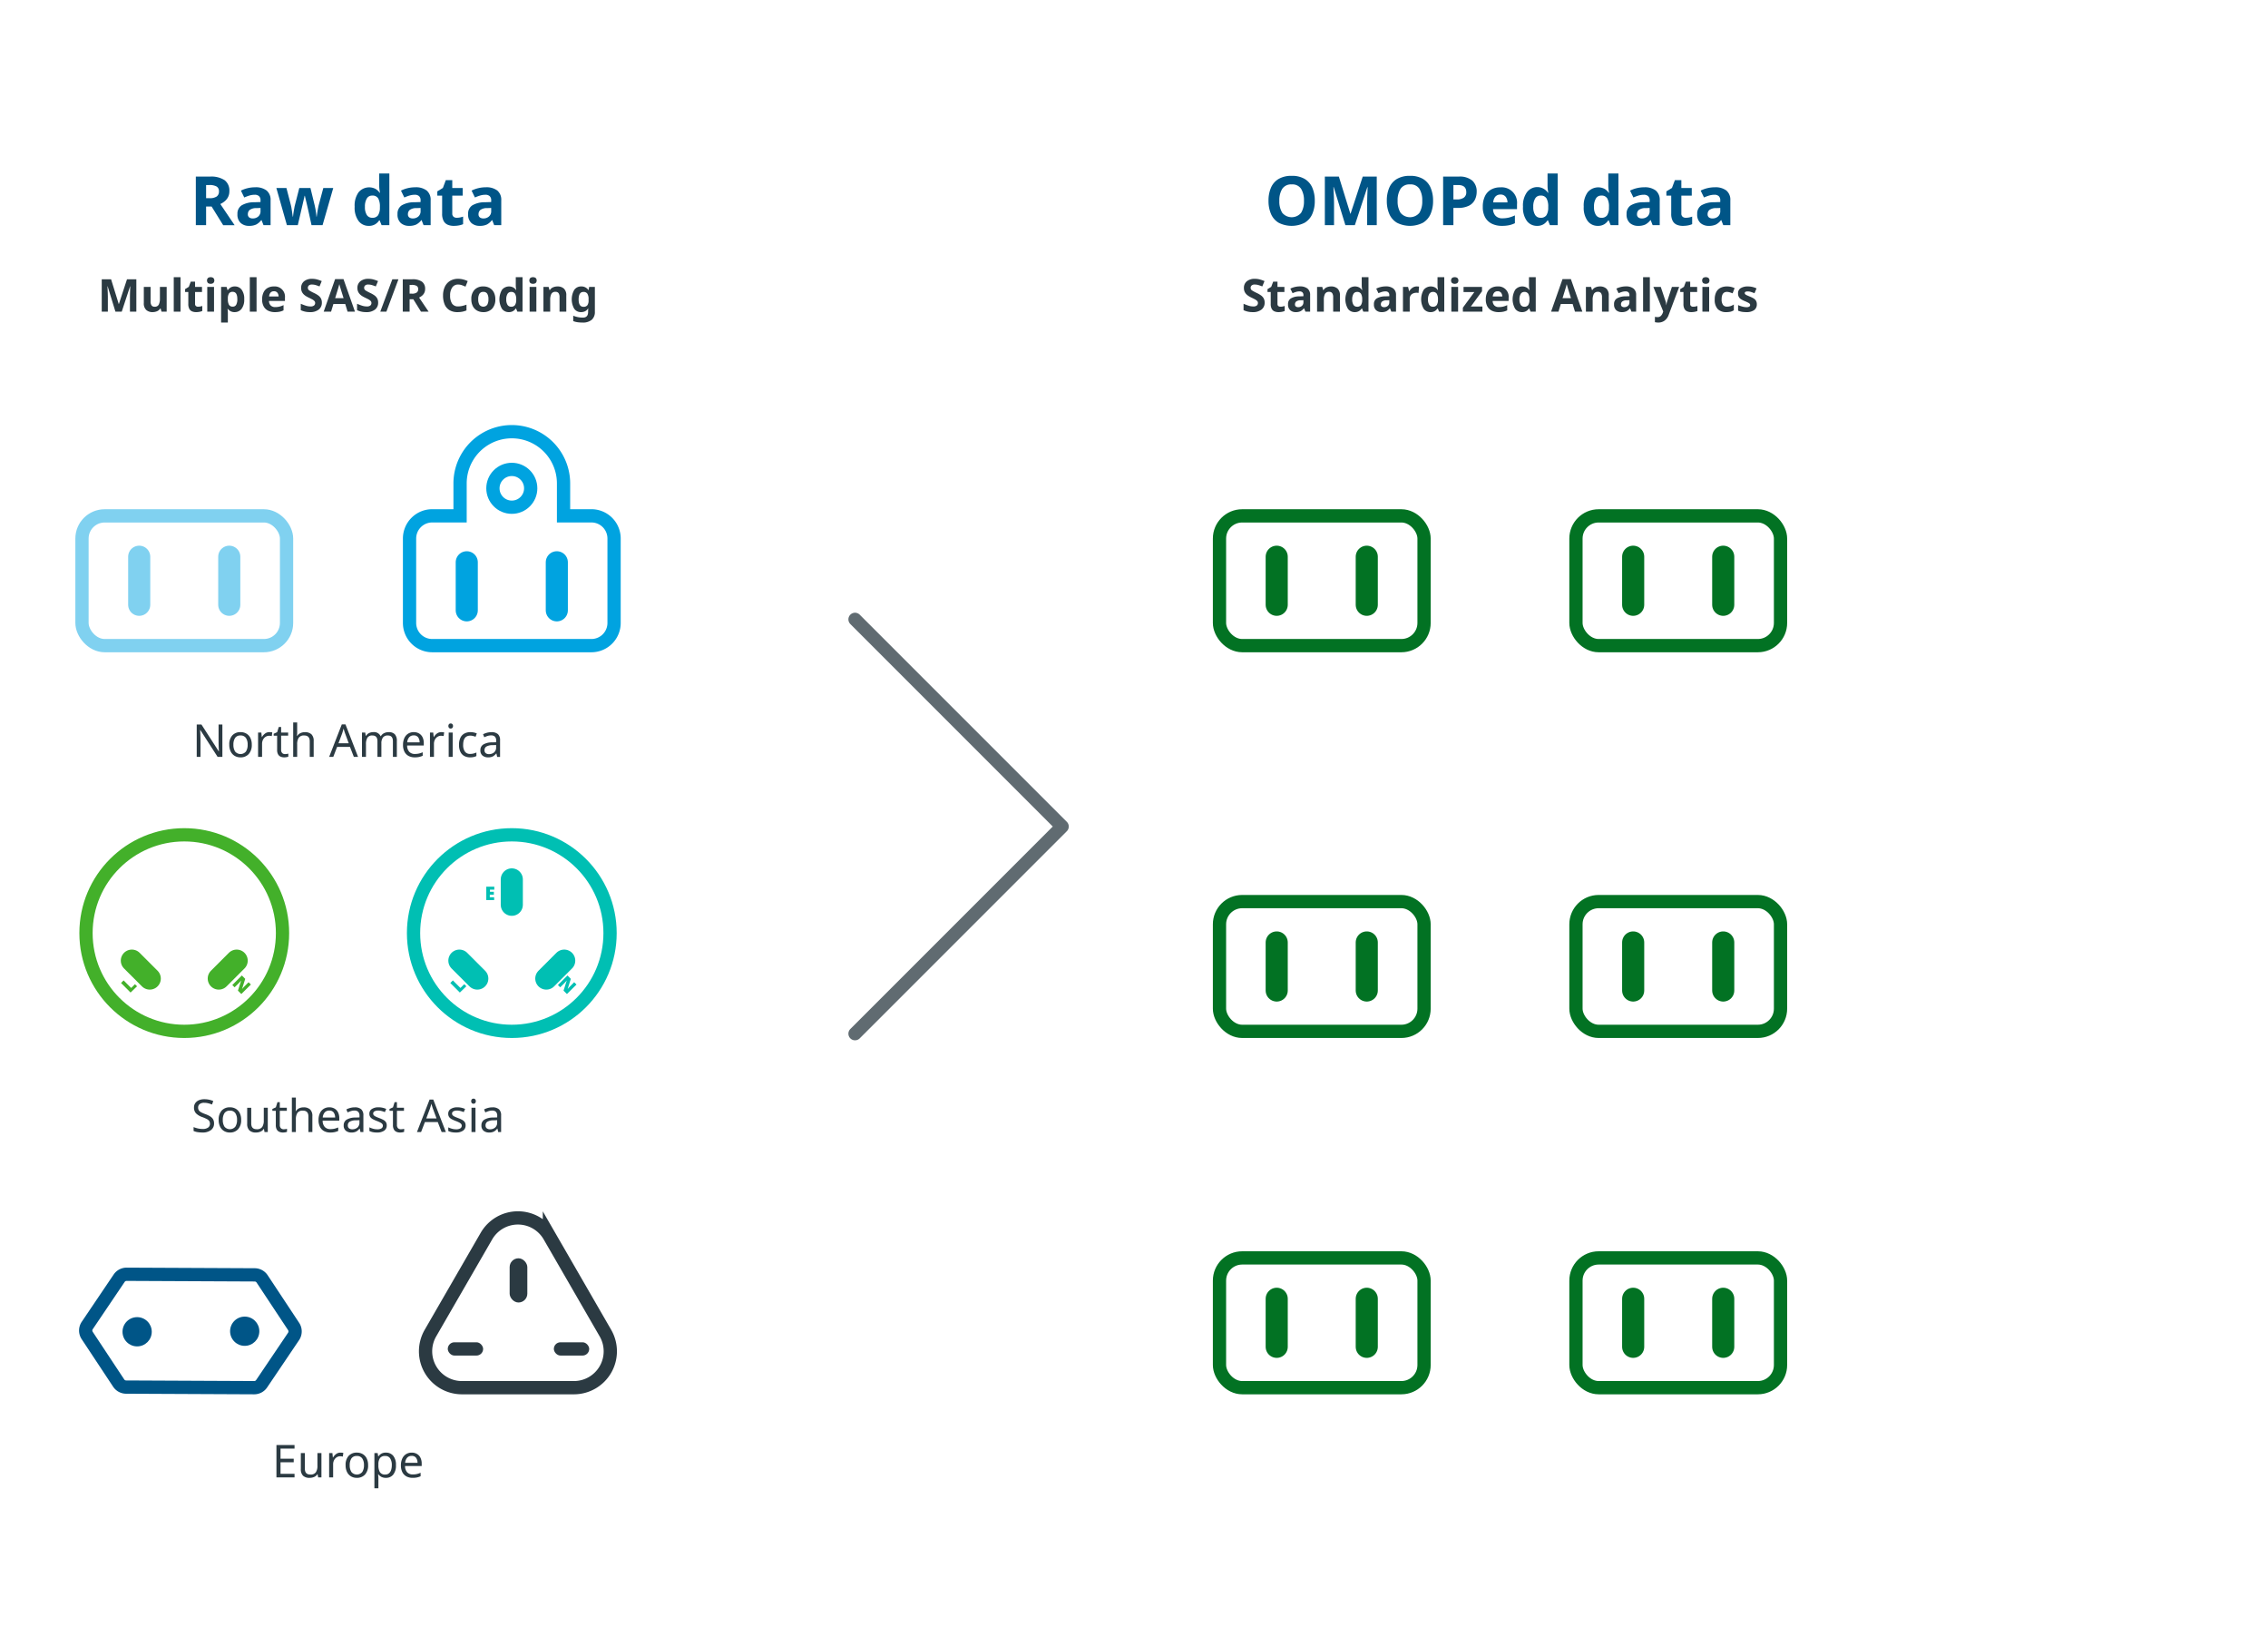 <svg id="Layer_1" data-name="Layer 1" xmlns="http://www.w3.org/2000/svg" viewBox="0 0 513 370"><defs><style>.cls-1,.cls-10,.cls-12,.cls-14,.cls-15,.cls-16,.cls-17,.cls-2,.cls-3,.cls-4,.cls-6,.cls-7,.cls-9{fill:none;}.cls-1,.cls-2{stroke:#80d1f0;}.cls-1,.cls-10,.cls-14,.cls-15,.cls-16,.cls-2,.cls-3,.cls-4,.cls-6,.cls-7,.cls-9{stroke-miterlimit:10;}.cls-1,.cls-12,.cls-14,.cls-15,.cls-17,.cls-3,.cls-6,.cls-9{stroke-width:3px;}.cls-10,.cls-16,.cls-17,.cls-2,.cls-3,.cls-4,.cls-6,.cls-7,.cls-9{stroke-linecap:round;}.cls-10,.cls-16,.cls-2,.cls-4,.cls-7{stroke-width:5px;}.cls-3,.cls-4{stroke:#00a3e0;}.cls-5{fill:#2b3a42;}.cls-6,.cls-7{stroke:#43b02a;}.cls-8{fill:#43b02a;}.cls-10,.cls-9{stroke:#00bfb3;}.cls-11{fill:#00bfb3;}.cls-12{stroke:#005587;stroke-miterlimit:8;}.cls-13{fill:#005587;}.cls-14{stroke:#2b3a42;}.cls-15,.cls-16{stroke:#027223;}.cls-17{stroke:#606b71;stroke-linejoin:round;}</style></defs><rect class="cls-1" x="18.545" y="116.662" width="46.271" height="29.345" rx="5.129"/><line class="cls-2" x1="31.487" y1="125.902" x2="31.487" y2="136.767"/><line class="cls-2" x1="51.857" y1="125.902" x2="51.857" y2="136.767"/><path class="cls-3" d="M133.768,116.653H127.468v-7.326a11.702,11.702,0,0,0-23.405,0v7.326H97.764a5.129,5.129,0,0,0-5.129,5.129v19.096a5.129,5.129,0,0,0,5.129,5.129h36.004a5.129,5.129,0,0,0,5.129-5.129V121.782A5.129,5.129,0,0,0,133.768,116.653Z"/><line class="cls-4" x1="105.576" y1="127.159" x2="105.576" y2="138.023"/><line class="cls-4" x1="125.946" y1="127.159" x2="125.946" y2="138.023"/><circle class="cls-3" cx="115.766" cy="110.43" r="4.274"/><path class="cls-5" d="M50.302,171.17H49.225L45.307,165.087h-.041c.013.24.031.537.051.892q.031.533.031,1.098V171.17h-.851v-7.324h1.067l3.908,6.062h.041q-.01-.164-.026-.492c-.01-.22-.02-.457-.031-.714-.01-.256-.015-.497-.015-.723v-4.134h.861Z"/><path class="cls-5" d="M56.95,168.41a2.998,2.998,0,0,1-.693,2.114,2.423,2.423,0,0,1-1.872.749,2.51,2.51,0,0,1-1.297-.334,2.319,2.319,0,0,1-.898-.974,3.38,3.38,0,0,1-.328-1.554,2.987,2.987,0,0,1,.682-2.103,2.422,2.422,0,0,1,1.872-.738,2.57,2.57,0,0,1,1.313.333,2.293,2.293,0,0,1,.897.964A3.358,3.358,0,0,1,56.95,168.41Zm-4.155,0a2.724,2.724,0,0,0,.385,1.544,1.599,1.599,0,0,0,2.447,0,2.697,2.697,0,0,0,.39-1.544,2.623,2.623,0,0,0-.39-1.528,1.402,1.402,0,0,0-1.231-.553,1.373,1.373,0,0,0-1.22.553A2.676,2.676,0,0,0,52.795,168.41Z"/><path class="cls-5" d="M60.94,165.57q.154,0,.328.015a2.693,2.693,0,0,1,.318.046l-.113.831c-.089-.021-.189-.038-.298-.052a2.474,2.474,0,0,0-.297-.02,1.466,1.466,0,0,0-.79.23,1.658,1.658,0,0,0-.59.646,2.04,2.04,0,0,0-.22.969V171.17h-.902v-5.499h.738l.103,1.006h.041a2.598,2.598,0,0,1,.683-.78A1.589,1.589,0,0,1,60.94,165.57Z"/><path class="cls-5" d="M64.447,170.534a2.922,2.922,0,0,0,.421-.031,1.673,1.673,0,0,0,.349-.082v.687a1.557,1.557,0,0,1-.411.118,2.993,2.993,0,0,1-.513.047,2.076,2.076,0,0,1-.795-.149,1.224,1.224,0,0,1-.59-.518,1.994,1.994,0,0,1-.225-1.036v-3.2H61.904v-.431l.79-.359.359-1.17H63.586v1.261H65.176v.698H63.586v3.18a1.01,1.01,0,0,0,.241.744A.837.837,0,0,0,64.447,170.534Z"/><path class="cls-5" d="M67.217,163.374v2.287a5.449,5.449,0,0,1-.051.77h.061a1.693,1.693,0,0,1,.724-.636,2.286,2.286,0,0,1,.989-.215,2.122,2.122,0,0,1,1.503.477,2.024,2.024,0,0,1,.508,1.533V171.17h-.892v-3.519q0-1.324-1.231-1.323a1.41,1.41,0,0,0-1.266.518,2.675,2.675,0,0,0-.344,1.483V171.17h-.902v-7.796Z"/><path class="cls-5" d="M80.039,171.17l-.882-2.267H76.254L75.382,171.17h-.933l2.862-7.355h.831L80.993,171.17Zm-1.159-3.088L78.06,165.867c-.021-.055-.055-.154-.103-.297q-.073-.217-.139-.447c-.045-.154-.081-.272-.108-.354-.055.212-.111.419-.169.62q-.088.303-.149.477l-.831,2.215Z"/><path class="cls-5" d="M87.907,165.57a1.846,1.846,0,0,1,1.395.482,2.167,2.167,0,0,1,.462,1.538V171.17h-.892v-3.539q0-1.302-1.118-1.302a1.332,1.332,0,0,0-1.144.462,2.222,2.222,0,0,0-.344,1.344V171.17h-.892v-3.539q0-1.302-1.129-1.302a1.243,1.243,0,0,0-1.149.513,2.824,2.824,0,0,0-.318,1.478V171.17h-.902v-5.499h.728l.134.749h.051a1.608,1.608,0,0,1,.693-.641,2.12,2.12,0,0,1,.928-.21,1.626,1.626,0,0,1,1.682.922h.052a1.712,1.712,0,0,1,.749-.697A2.322,2.322,0,0,1,87.907,165.57Z"/><path class="cls-5" d="M93.59,165.57a2.307,2.307,0,0,1,1.21.307,2.016,2.016,0,0,1,.785.866,2.962,2.962,0,0,1,.271,1.308v.543h-3.764a2.074,2.074,0,0,0,.477,1.421,1.663,1.663,0,0,0,1.277.488,3.981,3.981,0,0,0,.928-.098,5.117,5.117,0,0,0,.836-.282v.791a4.271,4.271,0,0,1-.831.271,4.718,4.718,0,0,1-.974.088,2.894,2.894,0,0,1-1.385-.318,2.227,2.227,0,0,1-.928-.944,3.264,3.264,0,0,1-.333-1.548,3.625,3.625,0,0,1,.302-1.549,2.306,2.306,0,0,1,.851-.995A2.332,2.332,0,0,1,93.59,165.57Zm-.01.738a1.304,1.304,0,0,0-1.021.416,1.961,1.961,0,0,0-.447,1.154h2.801a1.928,1.928,0,0,0-.328-1.134A1.161,1.161,0,0,0,93.58,166.307Z"/><path class="cls-5" d="M99.817,165.57q.154,0,.328.015a2.693,2.693,0,0,1,.318.046l-.113.831c-.089-.021-.189-.038-.298-.052a2.475,2.475,0,0,0-.297-.02,1.466,1.466,0,0,0-.79.23,1.658,1.658,0,0,0-.59.646,2.04,2.04,0,0,0-.22.969V171.17h-.902v-5.499h.738l.103,1.006h.041a2.598,2.598,0,0,1,.683-.78A1.589,1.589,0,0,1,99.817,165.57Z"/><path class="cls-5" d="M101.95,163.609a.542.542,0,0,1,.364.139.679.679,0,0,1,0,.872.542.542,0,0,1-.364.139.549.549,0,0,1-.38-.139.696.696,0,0,1,0-.872A.549.549,0,0,1,101.95,163.609Zm.441,2.062V171.17h-.902v-5.499Z"/><path class="cls-5" d="M106.34,171.273a2.744,2.744,0,0,1-1.302-.298,2.086,2.086,0,0,1-.887-.923,3.476,3.476,0,0,1-.323-1.6,3.555,3.555,0,0,1,.333-1.651,2.109,2.109,0,0,1,.918-.933,2.871,2.871,0,0,1,1.323-.297,3.702,3.702,0,0,1,.805.087,2.824,2.824,0,0,1,.641.21l-.276.749a5.402,5.402,0,0,0-.574-.174,2.572,2.572,0,0,0-.616-.082q-1.62,0-1.62,2.082a2.509,2.509,0,0,0,.395,1.523,1.373,1.373,0,0,0,1.175.528,3.084,3.084,0,0,0,.79-.093,3.939,3.939,0,0,0,.636-.225v.8a2.553,2.553,0,0,1-.61.22A3.607,3.607,0,0,1,106.34,171.273Z"/><path class="cls-5" d="M111.141,165.58a2.148,2.148,0,0,1,1.487.441,1.822,1.822,0,0,1,.482,1.406v3.744h-.656l-.174-.78h-.041a2.519,2.519,0,0,1-.76.667,2.306,2.306,0,0,1-1.087.215,1.923,1.923,0,0,1-1.241-.395,1.491,1.491,0,0,1-.493-1.236,1.451,1.451,0,0,1,.646-1.267,3.747,3.747,0,0,1,1.99-.487l.933-.031v-.328a1.246,1.246,0,0,0-.297-.954,1.219,1.219,0,0,0-.841-.267,2.618,2.618,0,0,0-.821.129,5.826,5.826,0,0,0-.728.292l-.277-.677a4.144,4.144,0,0,1,.851-.333A3.758,3.758,0,0,1,111.141,165.58Zm1.077,2.902-.811.031a2.74,2.74,0,0,0-1.421.328.945.945,0,0,0-.395.811.798.798,0,0,0,.282.677,1.157,1.157,0,0,0,.723.215,1.752,1.752,0,0,0,1.154-.385,1.445,1.445,0,0,0,.467-1.185Z"/><circle class="cls-6" cx="41.678" cy="211.014" r="22.225"/><line class="cls-7" x1="29.822" y1="217.245" x2="33.874" y2="221.297"/><line class="cls-7" x1="53.535" y1="217.245" x2="49.483" y2="221.297"/><path class="cls-8" d="M29.532,224.46,27.377,222.297l.581-.581,1.71,1.71.855-.855.479.47Z"/><path class="cls-8" d="M54.586,224.793l-.769-.761.735-2.308h0l-.171.205-.171.188-.171.188-.974.966-.521-.513,2.163-2.163.761.769-.718,2.282h0l.18-.197.162-.18.162-.171.974-.974.521.521Z"/><circle class="cls-9" cx="115.764" cy="211.014" r="22.225"/><line class="cls-10" x1="115.764" y1="198.875" x2="115.764" y2="204.611"/><line class="cls-10" x1="103.907" y1="217.245" x2="107.959" y2="221.297"/><line class="cls-10" x1="127.62" y1="217.245" x2="123.568" y2="221.297"/><path class="cls-11" d="M111.78,203.543h-1.787v-3.017h1.812v.667h-.983v.479h.88v.658h-.915v.581h.983Z"/><path class="cls-11" d="M128.235,224.793l-.769-.761.735-2.308h0l-.171.205-.171.188-.171.188-.974.966-.521-.513,2.163-2.163.761.769-.718,2.282h0l.179-.197.162-.18.162-.171.974-.974.521.521Z"/><path class="cls-11" d="M104.01,224.46l-2.154-2.163.581-.581,1.71,1.71.855-.855.479.47Z"/><path class="cls-5" d="M48.415,254.053a1.803,1.803,0,0,1-.708,1.518,3.056,3.056,0,0,1-1.908.543,6.63,6.63,0,0,1-1.139-.092,3.5,3.5,0,0,1-.872-.257v-.882a5.457,5.457,0,0,0,.918.297,4.805,4.805,0,0,0,1.134.134,2.017,2.017,0,0,0,1.23-.318,1.023,1.023,0,0,0,.421-.861,1.125,1.125,0,0,0-.154-.605,1.386,1.386,0,0,0-.533-.452,8.668,8.668,0,0,0-1.036-.452,3.629,3.629,0,0,1-1.416-.831,1.861,1.861,0,0,1-.472-1.344,1.681,1.681,0,0,1,.297-.995,1.893,1.893,0,0,1,.821-.646,3.067,3.067,0,0,1,1.22-.225,5.024,5.024,0,0,1,1.099.113,5.084,5.084,0,0,1,.922.297l-.287.79a5.381,5.381,0,0,0-.831-.276,3.805,3.805,0,0,0-.923-.114,1.576,1.576,0,0,0-1.036.293.958.958,0,0,0-.349.774,1.136,1.136,0,0,0,.154.616,1.377,1.377,0,0,0,.503.446,6.093,6.093,0,0,0,.943.416,6.16,6.16,0,0,1,1.092.508,1.964,1.964,0,0,1,.678.651A1.815,1.815,0,0,1,48.415,254.053Z"/><path class="cls-5" d="M54.549,253.254a2.994,2.994,0,0,1-.693,2.113,2.423,2.423,0,0,1-1.872.749,2.518,2.518,0,0,1-1.297-.333,2.321,2.321,0,0,1-.898-.975,3.375,3.375,0,0,1-.327-1.554,2.989,2.989,0,0,1,.681-2.103,2.422,2.422,0,0,1,1.872-.739,2.57,2.57,0,0,1,1.313.333,2.303,2.303,0,0,1,.897.964A3.361,3.361,0,0,1,54.549,253.254Zm-4.154,0a2.723,2.723,0,0,0,.384,1.543,1.599,1.599,0,0,0,2.447,0,2.696,2.696,0,0,0,.39-1.543,2.621,2.621,0,0,0-.39-1.528,1.4,1.4,0,0,0-1.231-.554,1.372,1.372,0,0,0-1.22.554A2.674,2.674,0,0,0,50.395,253.254Z"/><path class="cls-5" d="M60.57,250.515v5.498h-.739l-.134-.728h-.04a1.57,1.57,0,0,1-.74.631,2.556,2.556,0,0,1-1.005.2,2.102,2.102,0,0,1-1.498-.477,2.02,2.02,0,0,1-.503-1.523v-3.6H56.826v3.539q0,1.313,1.22,1.313a1.434,1.434,0,0,0,1.267-.513,2.596,2.596,0,0,0,.354-1.478v-2.862Z"/><path class="cls-5" d="M64.15,255.377a3.044,3.044,0,0,0,.421-.03,1.659,1.659,0,0,0,.348-.083v.688a1.56,1.56,0,0,1-.41.118,3.005,3.005,0,0,1-.513.046,2.078,2.078,0,0,1-.795-.149,1.23,1.23,0,0,1-.59-.518,1.992,1.992,0,0,1-.225-1.036V251.212h-.78v-.431l.79-.359.359-1.17h.534v1.262h1.589v.697h-1.589v3.18a1.016,1.016,0,0,0,.24.744A.84.84,0,0,0,64.15,255.377Z"/><path class="cls-5" d="M66.92,248.217v2.288a5.432,5.432,0,0,1-.052.769h.062a1.691,1.691,0,0,1,.723-.636,2.289,2.289,0,0,1,.99-.215,2.121,2.121,0,0,1,1.503.477,2.019,2.019,0,0,1,.508,1.533v3.579h-.892v-3.519q0-1.322-1.231-1.323a1.41,1.41,0,0,0-1.266.518,2.674,2.674,0,0,0-.343,1.482v2.842h-.903v-7.796Z"/><path class="cls-5" d="M74.48,250.412a2.309,2.309,0,0,1,1.21.308,2.017,2.017,0,0,1,.785.867,2.974,2.974,0,0,1,.271,1.308v.543h-3.764a2.072,2.072,0,0,0,.477,1.421,1.666,1.666,0,0,0,1.277.488,3.986,3.986,0,0,0,.928-.098,5.3,5.3,0,0,0,.836-.282v.79a4.286,4.286,0,0,1-.831.272,4.782,4.782,0,0,1-.974.087,2.891,2.891,0,0,1-1.385-.318,2.236,2.236,0,0,1-.929-.943,3.27,3.27,0,0,1-.332-1.549,3.621,3.621,0,0,1,.302-1.548,2.301,2.301,0,0,1,.851-.995A2.325,2.325,0,0,1,74.48,250.412Zm-.01.739a1.309,1.309,0,0,0-1.022.415,1.969,1.969,0,0,0-.446,1.154H75.802a1.926,1.926,0,0,0-.327-1.134A1.161,1.161,0,0,0,74.47,251.151Z"/><path class="cls-5" d="M80.224,250.422a2.145,2.145,0,0,1,1.487.442,1.817,1.817,0,0,1,.482,1.405v3.744h-.656l-.174-.78h-.041a2.508,2.508,0,0,1-.76.667,2.306,2.306,0,0,1-1.087.215,1.923,1.923,0,0,1-1.241-.395,1.49,1.49,0,0,1-.493-1.236,1.449,1.449,0,0,1,.647-1.266,3.744,3.744,0,0,1,1.99-.488l.933-.031v-.328a1.246,1.246,0,0,0-.298-.954,1.215,1.215,0,0,0-.841-.266,2.627,2.627,0,0,0-.821.128,5.959,5.959,0,0,0-.728.293l-.277-.677a4.144,4.144,0,0,1,.851-.334A3.795,3.795,0,0,1,80.224,250.422Zm1.077,2.903-.811.031a2.732,2.732,0,0,0-1.421.328.943.943,0,0,0-.394.811.796.796,0,0,0,.282.677,1.156,1.156,0,0,0,.723.215,1.756,1.756,0,0,0,1.154-.385,1.445,1.445,0,0,0,.467-1.185Z"/><path class="cls-5" d="M87.475,254.495a1.376,1.376,0,0,1-.594,1.21,2.78,2.78,0,0,1-1.6.41,4.663,4.663,0,0,1-.99-.092,3.053,3.053,0,0,1-.734-.257v-.821a4.957,4.957,0,0,0,.796.303,3.335,3.335,0,0,0,.949.139,1.737,1.737,0,0,0,.995-.221.69.69,0,0,0,.307-.589.636.636,0,0,0-.113-.369,1.207,1.207,0,0,0-.405-.329,6.495,6.495,0,0,0-.836-.369,7.972,7.972,0,0,1-.913-.411,1.681,1.681,0,0,1-.584-.492,1.243,1.243,0,0,1-.205-.739,1.221,1.221,0,0,1,.569-1.077,2.649,2.649,0,0,1,1.493-.38,4.081,4.081,0,0,1,.938.103,4.897,4.897,0,0,1,.816.266l-.309.719a6.009,6.009,0,0,0-.728-.246,2.97,2.97,0,0,0-.78-.103,1.637,1.637,0,0,0-.846.179.549.549,0,0,0-.292.487.574.574,0,0,0,.134.39,1.419,1.419,0,0,0,.446.308q.313.154.836.349a6.608,6.608,0,0,1,.892.4,1.585,1.585,0,0,1,.564.498A1.3,1.3,0,0,1,87.475,254.495Z"/><path class="cls-5" d="M90.646,255.377a3.044,3.044,0,0,0,.421-.03,1.659,1.659,0,0,0,.348-.083v.688a1.56,1.56,0,0,1-.41.118,3.005,3.005,0,0,1-.513.046,2.078,2.078,0,0,1-.795-.149,1.23,1.23,0,0,1-.59-.518,1.992,1.992,0,0,1-.225-1.036V251.212h-.78v-.431l.79-.359.359-1.17h.534v1.262h1.589v.697h-1.589v3.18a1.016,1.016,0,0,0,.24.744A.84.84,0,0,0,90.646,255.377Z"/><path class="cls-5" d="M99.898,256.013l-.883-2.266h-2.902l-.872,2.266h-.933l2.862-7.354h.831l2.852,7.354Zm-1.159-3.087-.821-2.216c-.02-.054-.055-.154-.103-.297s-.094-.292-.139-.447c-.044-.154-.081-.271-.108-.353-.055.212-.111.418-.169.62q-.088.303-.149.477l-.831,2.216Z"/><path class="cls-5" d="M105.314,254.495a1.376,1.376,0,0,1-.595,1.21,2.78,2.78,0,0,1-1.6.41,4.663,4.663,0,0,1-.99-.092,3.033,3.033,0,0,1-.733-.257v-.821a4.945,4.945,0,0,0,.795.303,3.334,3.334,0,0,0,.948.139,1.735,1.735,0,0,0,.995-.221.689.689,0,0,0,.308-.589.636.636,0,0,0-.113-.369,1.194,1.194,0,0,0-.406-.329,6.422,6.422,0,0,0-.836-.369,7.825,7.825,0,0,1-.912-.411,1.669,1.669,0,0,1-.585-.492,1.243,1.243,0,0,1-.205-.739,1.219,1.219,0,0,1,.569-1.077,2.649,2.649,0,0,1,1.493-.38,4.099,4.099,0,0,1,.939.103,4.852,4.852,0,0,1,.815.266l-.307.719a6.072,6.072,0,0,0-.729-.246,2.968,2.968,0,0,0-.779-.103,1.633,1.633,0,0,0-.846.179.547.547,0,0,0-.292.487.569.569,0,0,0,.133.39,1.434,1.434,0,0,0,.447.308q.313.154.836.349a6.56,6.56,0,0,1,.892.4,1.592,1.592,0,0,1,.564.498A1.293,1.293,0,0,1,105.314,254.495Z"/><path class="cls-5" d="M107.109,248.453a.536.536,0,0,1,.364.139.678.678,0,0,1,0,.872.536.536,0,0,1-.364.139.543.543,0,0,1-.379-.139.692.692,0,0,1,0-.872A.543.543,0,0,1,107.109,248.453Zm.441,2.062v5.498h-.902v-5.498Z"/><path class="cls-5" d="M111.377,250.422a2.148,2.148,0,0,1,1.487.442,1.82,1.82,0,0,1,.482,1.405v3.744h-.656l-.174-.78h-.042a2.505,2.505,0,0,1-.759.667,2.308,2.308,0,0,1-1.088.215,1.92,1.92,0,0,1-1.24-.395,1.488,1.488,0,0,1-.493-1.236,1.448,1.448,0,0,1,.646-1.266,3.744,3.744,0,0,1,1.99-.488l.933-.031v-.328a1.246,1.246,0,0,0-.297-.954,1.219,1.219,0,0,0-.841-.266,2.618,2.618,0,0,0-.821.128,6.027,6.027,0,0,0-.729.293l-.277-.677a4.182,4.182,0,0,1,.851-.334A3.801,3.801,0,0,1,111.377,250.422Zm1.077,2.903-.811.031a2.73,2.73,0,0,0-1.421.328.944.944,0,0,0-.395.811.796.796,0,0,0,.282.677,1.157,1.157,0,0,0,.723.215,1.753,1.753,0,0,0,1.154-.385,1.443,1.443,0,0,0,.467-1.185Z"/><path class="cls-12" d="M19.732,299.756l7.219-10.69a2.033,2.033,0,0,1,1.694-.895l28.962.135a2.033,2.033,0,0,1,1.686.911l7.119,10.757a2.033,2.033,0,0,1-.011,2.26l-7.219,10.69a2.033,2.033,0,0,1-1.694.895l-28.962-.135a2.033,2.033,0,0,1-1.686-.911l-7.119-10.757A2.033,2.033,0,0,1,19.732,299.756Z"/><circle class="cls-13" cx="31.018" cy="301.175" r="3.307"/><circle class="cls-13" cx="55.351" cy="301.052" r="3.307"/><rect class="cls-5" x="115.277" y="284.557" width="3.999" height="9.998" rx="2"/><rect class="cls-5" x="101.281" y="303.553" width="7.998" height="2.999" rx="1.5"/><rect class="cls-5" x="125.275" y="303.553" width="7.998" height="2.999" rx="1.5"/><path class="cls-14" d="M110.028,279.539,97.36,301.479a8.227,8.227,0,0,0,7.124,12.34h25.334a8.227,8.227,0,0,0,7.125-12.34l-12.667-21.94A8.227,8.227,0,0,0,110.028,279.539Z"/><path class="cls-5" d="M66.622,334.106H62.529v-7.323H66.622v.81H63.452v2.288h2.985v.8H63.452v2.615H66.622Z"/><path class="cls-5" d="M72.705,328.608v5.498h-.739l-.134-.728h-.041a1.568,1.568,0,0,1-.739.631,2.559,2.559,0,0,1-1.005.2,2.099,2.099,0,0,1-1.498-.477,2.02,2.02,0,0,1-.503-1.523v-3.6h.912V332.147q0,1.314,1.22,1.313a1.432,1.432,0,0,0,1.267-.513,2.59,2.59,0,0,0,.354-1.478v-2.862Z"/><path class="cls-5" d="M77.012,328.506c.104,0,.212.005.329.015a2.642,2.642,0,0,1,.317.047l-.112.831a2.823,2.823,0,0,0-.298-.051,2.326,2.326,0,0,0-.297-.021,1.464,1.464,0,0,0-.791.231,1.662,1.662,0,0,0-.589.646,2.037,2.037,0,0,0-.22.969v2.933H74.448v-5.498h.739l.103,1.005h.041a2.605,2.605,0,0,1,.682-.78A1.592,1.592,0,0,1,77.012,328.506Z"/><path class="cls-5" d="M83.26,331.347a2.994,2.994,0,0,1-.693,2.113,2.423,2.423,0,0,1-1.872.749,2.518,2.518,0,0,1-1.297-.333,2.321,2.321,0,0,1-.898-.975,3.375,3.375,0,0,1-.327-1.554,2.989,2.989,0,0,1,.681-2.103,2.422,2.422,0,0,1,1.872-.739,2.57,2.57,0,0,1,1.313.333,2.303,2.303,0,0,1,.897.964A3.361,3.361,0,0,1,83.26,331.347Zm-4.154,0a2.723,2.723,0,0,0,.384,1.543,1.599,1.599,0,0,0,2.447,0,2.696,2.696,0,0,0,.39-1.543,2.621,2.621,0,0,0-.39-1.528,1.4,1.4,0,0,0-1.231-.554,1.372,1.372,0,0,0-1.22.554A2.674,2.674,0,0,0,79.106,331.347Z"/><path class="cls-5" d="M87.302,328.506a2.073,2.073,0,0,1,1.636.708,3.162,3.162,0,0,1,.62,2.134,3.213,3.213,0,0,1-.62,2.134,2.059,2.059,0,0,1-1.647.728,2.11,2.11,0,0,1-1.051-.235,2.003,2.003,0,0,1-.651-.564h-.062q.01.174.035.441c.018.178.027.331.027.462V336.568H84.686v-7.96h.738l.124.749h.042a2.103,2.103,0,0,1,.646-.605A2.014,2.014,0,0,1,87.302,328.506Zm-.164.759a1.383,1.383,0,0,0-1.19.472,2.454,2.454,0,0,0-.359,1.436v.174a3.034,3.034,0,0,0,.332,1.564,1.329,1.329,0,0,0,1.237.548,1.239,1.239,0,0,0,.82-.272,1.597,1.597,0,0,0,.487-.754,3.497,3.497,0,0,0,.159-1.098,2.749,2.749,0,0,0-.364-1.508A1.243,1.243,0,0,0,87.137,329.265Z"/><path class="cls-5" d="M93.117,328.506a2.303,2.303,0,0,1,1.21.308,2.001,2.001,0,0,1,.785.866,2.951,2.951,0,0,1,.272,1.308v.543H91.619a2.08,2.08,0,0,0,.477,1.421,1.664,1.664,0,0,0,1.277.487,3.98,3.98,0,0,0,.928-.098,5.279,5.279,0,0,0,.836-.282V333.85a4.275,4.275,0,0,1-.831.272,4.79,4.79,0,0,1-.975.087,2.893,2.893,0,0,1-1.384-.318,2.225,2.225,0,0,1-.928-.943,3.269,3.269,0,0,1-.334-1.549,3.621,3.621,0,0,1,.303-1.548,2.294,2.294,0,0,1,.851-.995A2.329,2.329,0,0,1,93.117,328.506Zm-.01.739a1.304,1.304,0,0,0-1.02.415,1.953,1.953,0,0,0-.447,1.154h2.801a1.926,1.926,0,0,0-.329-1.134A1.16,1.16,0,0,0,93.107,329.245Z"/><rect class="cls-15" x="275.837" y="116.662" width="46.271" height="29.345" rx="5.129"/><line class="cls-16" x1="288.779" y1="125.902" x2="288.779" y2="136.767"/><line class="cls-16" x1="309.149" y1="125.902" x2="309.149" y2="136.767"/><rect class="cls-15" x="356.467" y="116.662" width="46.271" height="29.345" rx="5.129"/><line class="cls-16" x1="369.408" y1="125.902" x2="369.408" y2="136.767"/><line class="cls-16" x1="389.778" y1="125.902" x2="389.778" y2="136.767"/><rect class="cls-15" x="275.837" y="284.473" width="46.271" height="29.345" rx="5.129"/><line class="cls-16" x1="288.779" y1="293.714" x2="288.779" y2="304.578"/><line class="cls-16" x1="309.149" y1="293.714" x2="309.149" y2="304.578"/><rect class="cls-15" x="356.467" y="284.473" width="46.271" height="29.345" rx="5.129"/><line class="cls-16" x1="369.408" y1="293.714" x2="369.408" y2="304.578"/><line class="cls-16" x1="389.778" y1="293.714" x2="389.778" y2="304.578"/><rect class="cls-15" x="356.467" y="203.893" width="46.271" height="29.345" rx="5.129"/><line class="cls-16" x1="369.408" y1="213.134" x2="369.408" y2="223.998"/><line class="cls-16" x1="389.778" y1="213.134" x2="389.778" y2="223.998"/><rect class="cls-15" x="275.837" y="203.893" width="46.271" height="29.345" rx="5.129"/><line class="cls-16" x1="288.779" y1="213.134" x2="288.779" y2="223.998"/><line class="cls-16" x1="309.149" y1="213.134" x2="309.149" y2="223.998"/><path class="cls-13" d="M47.495,39.937a5.469,5.469,0,0,1,3.316.816A2.918,2.918,0,0,1,51.88,43.23a2.878,2.878,0,0,1-.285,1.316,2.982,2.982,0,0,1-.755.954,4.426,4.426,0,0,1-1.007.639l3.231,4.785H50.48L47.864,46.707H46.618v4.216H44.294v-10.986Zm-.169,1.908h-.708v2.97h.754a2.755,2.755,0,0,0,1.655-.385,1.348,1.348,0,0,0,.5-1.139,1.205,1.205,0,0,0-.538-1.115A3.259,3.259,0,0,0,47.325,41.845Z"/><path class="cls-13" d="M57.711,42.353a4.024,4.024,0,0,1,2.593.731,2.713,2.713,0,0,1,.9,2.239v5.6H59.604l-.447-1.139h-.061a3.583,3.583,0,0,1-1.139.985,3.653,3.653,0,0,1-1.647.308,2.721,2.721,0,0,1-1.862-.647,2.54,2.54,0,0,1-.739-2.016,2.206,2.206,0,0,1,.938-1.969,5.504,5.504,0,0,1,2.817-.708l1.461-.046v-.369a1.236,1.236,0,0,0-.346-.97,1.398,1.398,0,0,0-.962-.308,4.116,4.116,0,0,0-1.2.177A9.87,9.87,0,0,0,55.25,44.661l-.755-1.554a6.999,6.999,0,0,1,1.493-.546A7.098,7.098,0,0,1,57.711,42.353Zm1.215,4.677-.892.031a2.526,2.526,0,0,0-1.539.4,1.214,1.214,0,0,0-.431.969.859.859,0,0,0,.308.746,1.331,1.331,0,0,0,.801.223,1.839,1.839,0,0,0,1.245-.438,1.548,1.548,0,0,0,.508-1.239Z"/><path class="cls-13" d="M70.466,50.923,69.82,47.984q-.061-.262-.177-.777-.115-.515-.254-1.108-.138-.592-.262-1.092c-.082-.333-.139-.577-.169-.731h-.062q-.046.23-.162.731-.115.5-.254,1.092-.138.593-.261,1.116c-.083.349-.144.615-.184.8l-.677,2.908H64.897l-2.385-8.401h2.277l.969,3.723a9.313,9.313,0,0,1,.192.931q.085.53.154,1.031.07.5.116.792h.061q.016-.215.062-.577.048-.362.115-.746.07-.384.124-.692c.036-.205.063-.349.085-.431l1.03-4.032h2.524l.984,4.032q.046.215.139.692.091.477.154.969.061.493.078.785h.061c.021-.174.056-.428.108-.762q.078-.5.177-1.046c.067-.364.135-.679.208-.946l1-3.723h2.246l-2.416,8.401Z"/><path class="cls-13" d="M83.39,51.077a2.797,2.797,0,0,1-2.284-1.1,5.072,5.072,0,0,1-.885-3.239,5.113,5.113,0,0,1,.892-3.262,3.125,3.125,0,0,1,3.832-.754,2.812,2.812,0,0,1,.923.877h.077c-.03-.164-.067-.402-.108-.715a7.417,7.417,0,0,1-.061-.962v-2.693h2.292V50.923H86.313l-.446-1.092h-.092a2.949,2.949,0,0,1-.908.884A2.718,2.718,0,0,1,83.39,51.077Zm.801-1.831a1.487,1.487,0,0,0,1.323-.562,3.159,3.159,0,0,0,.416-1.685v-.246a3.789,3.789,0,0,0-.377-1.869,1.468,1.468,0,0,0-1.392-.654,1.347,1.347,0,0,0-1.185.654,3.422,3.422,0,0,0-.432,1.885,3.261,3.261,0,0,0,.432,1.854A1.391,1.391,0,0,0,84.191,49.246Z"/><path class="cls-13" d="M93.915,42.353a4.025,4.025,0,0,1,2.593.731,2.715,2.715,0,0,1,.9,2.239v5.6H95.807l-.447-1.139H95.3a3.574,3.574,0,0,1-1.139.985,3.648,3.648,0,0,1-1.647.308,2.724,2.724,0,0,1-1.862-.647A2.54,2.54,0,0,1,89.915,48.415a2.204,2.204,0,0,1,.938-1.969,5.503,5.503,0,0,1,2.816-.708l1.462-.046v-.369a1.236,1.236,0,0,0-.346-.97,1.401,1.401,0,0,0-.962-.308,4.111,4.111,0,0,0-1.2.177,9.881,9.881,0,0,0-1.17.438l-.754-1.554a6.999,6.999,0,0,1,1.493-.546A7.088,7.088,0,0,1,93.915,42.353Zm1.215,4.677-.892.031a2.523,2.523,0,0,0-1.538.4,1.214,1.214,0,0,0-.431.969.858.858,0,0,0,.307.746,1.334,1.334,0,0,0,.801.223,1.843,1.843,0,0,0,1.246-.438,1.548,1.548,0,0,0,.508-1.239Z"/><path class="cls-13" d="M103.3,49.246a3.832,3.832,0,0,0,.739-.069,5.217,5.217,0,0,0,.708-.192v1.708a4.132,4.132,0,0,1-.916.277,6.215,6.215,0,0,1-1.193.108,3.476,3.476,0,0,1-1.346-.246,1.913,1.913,0,0,1-.938-.846,3.408,3.408,0,0,1-.347-1.692V44.245H98.915v-.969l1.262-.77.661-1.769h1.462v1.785h2.354V44.245h-2.354v4.047a.893.893,0,0,0,.277.715A1.065,1.065,0,0,0,103.3,49.246Z"/><path class="cls-13" d="M109.886,42.353a4.025,4.025,0,0,1,2.593.731,2.715,2.715,0,0,1,.9,2.239v5.6h-1.6l-.447-1.139h-.061a3.574,3.574,0,0,1-1.139.985,3.648,3.648,0,0,1-1.647.308,2.724,2.724,0,0,1-1.862-.647,2.54,2.54,0,0,1-.738-2.016,2.204,2.204,0,0,1,.938-1.969,5.503,5.503,0,0,1,2.816-.708l1.462-.046v-.369a1.236,1.236,0,0,0-.346-.97,1.401,1.401,0,0,0-.962-.308,4.111,4.111,0,0,0-1.2.177,9.881,9.881,0,0,0-1.17.438l-.754-1.554a6.999,6.999,0,0,1,1.493-.546A7.088,7.088,0,0,1,109.886,42.353Zm1.215,4.677-.892.031a2.523,2.523,0,0,0-1.538.4,1.214,1.214,0,0,0-.431.969.858.858,0,0,0,.307.746,1.334,1.334,0,0,0,.801.223,1.843,1.843,0,0,0,1.246-.438,1.548,1.548,0,0,0,.508-1.239Z"/><path class="cls-5" d="M26.11,70.481,24.346,64.736H24.305l.03.616c.014.273.028.568.042.882q.02.471.02.841v3.405H23.013V63.157h2.112l1.735,5.6h.03L28.726,63.157h2.113v7.324H29.392V67.014q0-.348.016-.8.016-.451.031-.856.015-.405.025-.61h-.04l-1.888,5.734Z"/><path class="cls-5" d="M37.701,64.88v5.6H36.532l-.205-.718h-.082a1.54,1.54,0,0,1-.734.626,2.543,2.543,0,0,1-.99.195,2.084,2.084,0,0,1-1.446-.488,2.004,2.004,0,0,1-.544-1.564V64.88h1.529v3.272a1.567,1.567,0,0,0,.215.908.784.784,0,0,0,.687.303.985.985,0,0,0,.954-.477,2.954,2.954,0,0,0,.256-1.369V64.88Z"/><path class="cls-5" d="M40.83,70.481h-1.529V62.685h1.529Z"/><path class="cls-5" d="M44.789,69.363a2.576,2.576,0,0,0,.493-.046,3.425,3.425,0,0,0,.472-.129v1.139a2.746,2.746,0,0,1-.611.185,4.129,4.129,0,0,1-.795.072,2.329,2.329,0,0,1-.897-.164,1.279,1.279,0,0,1-.625-.564A2.27,2.27,0,0,1,42.594,68.727V66.029h-.729v-.646l.841-.513.441-1.18h.975v1.19h1.569V66.029H44.122v2.698a.596.596,0,0,0,.184.477A.712.712,0,0,0,44.789,69.363Z"/><path class="cls-5" d="M47.651,62.685a1.055,1.055,0,0,1,.585.159.825.825,0,0,1,0,1.175,1.135,1.135,0,0,1-1.175,0,.837.837,0,0,1,0-1.175A1.049,1.049,0,0,1,47.651,62.685Zm.759,2.195v5.6H46.882V64.88Z"/><path class="cls-5" d="M53.129,64.778a1.863,1.863,0,0,1,1.528.733,3.408,3.408,0,0,1,.584,2.159,3.371,3.371,0,0,1-.604,2.175,1.915,1.915,0,0,1-1.549.739,1.826,1.826,0,0,1-.964-.221,2.278,2.278,0,0,1-.585-.498h-.082a4.361,4.361,0,0,1,.082.821v2.256H50.011V64.88H51.251l.215.728h.072a2.056,2.056,0,0,1,.606-.584A1.775,1.775,0,0,1,53.129,64.778Zm-.493,1.22a.929.929,0,0,0-.841.374,2.117,2.117,0,0,0-.257,1.123v.164a2.612,2.612,0,0,0,.241,1.246.914.914,0,0,0,.877.436.835.835,0,0,0,.775-.436,2.56,2.56,0,0,0,.25-1.257Q53.682,65.998,52.636,65.998Z"/><path class="cls-5" d="M58.031,70.481H56.504V62.685H58.031Z"/><path class="cls-5" d="M61.94,64.778a2.32,2.32,0,0,1,2.514,2.544V68.06H60.843a1.454,1.454,0,0,0,.384,1.016,1.354,1.354,0,0,0,1.01.369,4.176,4.176,0,0,0,.98-.108,4.675,4.675,0,0,0,.918-.333v1.18a3.807,3.807,0,0,1-.872.303,5.29,5.29,0,0,1-1.099.098,3.371,3.371,0,0,1-1.487-.313,2.327,2.327,0,0,1-1.016-.944,3.149,3.149,0,0,1-.369-1.605,3.574,3.574,0,0,1,.334-1.631,2.252,2.252,0,0,1,.928-.985A2.818,2.818,0,0,1,61.94,64.778Zm.01,1.087a.998.998,0,0,0-.738.287,1.39,1.39,0,0,0-.339.892h2.144a1.38,1.38,0,0,0-.271-.841A.943.943,0,0,0,61.95,65.865Z"/><path class="cls-5" d="M72.803,68.45a1.912,1.912,0,0,1-.702,1.554,3.057,3.057,0,0,1-1.995.58,4.703,4.703,0,0,1-2.073-.441V68.696q.523.225,1.083.415a3.441,3.441,0,0,0,1.113.19,1.199,1.199,0,0,0,.816-.221.725.725,0,0,0,.24-.559.654.654,0,0,0-.189-.472,2.033,2.033,0,0,0-.508-.364q-.318-.169-.729-.364c-.17-.082-.356-.179-.553-.293a3.106,3.106,0,0,1-.569-.42,2.041,2.041,0,0,1-.447-.611,1.958,1.958,0,0,1-.174-.861,1.876,1.876,0,0,1,.666-1.533,2.774,2.774,0,0,1,1.816-.549,4.329,4.329,0,0,1,1.088.133,7.708,7.708,0,0,1,1.087.38l-.503,1.21a8.63,8.63,0,0,0-.902-.318,3.009,3.009,0,0,0-.821-.113,1.003,1.003,0,0,0-.677.205.673.673,0,0,0-.236.533.7.7,0,0,0,.349.616,9.726,9.726,0,0,0,1.036.554,5.979,5.979,0,0,1,.959.554,2.083,2.083,0,0,1,.61.677A1.972,1.972,0,0,1,72.803,68.45Z"/><path class="cls-5" d="M78.618,70.481,78.086,68.737H75.418l-.533,1.744H73.213l2.585-7.355h1.897l2.595,7.355Zm-.902-3.046-.533-1.703q-.051-.174-.134-.441-.083-.267-.164-.544-.083-.277-.134-.482-.051.205-.139.508-.088.303-.164.575c-.052.181-.092.309-.119.384l-.523,1.703Z"/><path class="cls-5" d="M85.532,68.45a1.908,1.908,0,0,1-.703,1.554,3.056,3.056,0,0,1-1.995.58,4.702,4.702,0,0,1-2.072-.441V68.696q.523.225,1.082.415a3.454,3.454,0,0,0,1.114.19,1.2,1.2,0,0,0,.816-.221.726.726,0,0,0,.241-.559.652.652,0,0,0-.19-.472,2.049,2.049,0,0,0-.508-.364q-.318-.169-.728-.364c-.172-.082-.356-.179-.554-.293a3.078,3.078,0,0,1-.569-.42,2.01,2.01,0,0,1-.446-.611,1.946,1.946,0,0,1-.175-.861,1.873,1.873,0,0,1,.668-1.533,2.77,2.77,0,0,1,1.815-.549,4.329,4.329,0,0,1,1.088.133,7.827,7.827,0,0,1,1.088.38l-.503,1.21a8.498,8.498,0,0,0-.902-.318,3.018,3.018,0,0,0-.821-.113,1.001,1.001,0,0,0-.677.205.675.675,0,0,0-.236.533.699.699,0,0,0,.349.616,9.811,9.811,0,0,0,1.036.554,5.979,5.979,0,0,1,.959.554,2.083,2.083,0,0,1,.61.677A1.972,1.972,0,0,1,85.532,68.45Z"/><path class="cls-5" d="M90.127,63.157l-2.729,7.324H86.015l2.728-7.324Z"/><path class="cls-5" d="M93.235,63.157a3.646,3.646,0,0,1,2.21.543,1.944,1.944,0,0,1,.713,1.652,1.921,1.921,0,0,1-.189.877,1.982,1.982,0,0,1-.503.636,2.962,2.962,0,0,1-.672.426l2.154,3.19h-1.723L93.482,67.67H92.651v2.811H91.102V63.157Zm-.113,1.272H92.651v1.98h.503a1.837,1.837,0,0,0,1.103-.256.899.899,0,0,0,.333-.759.802.802,0,0,0-.359-.743A2.165,2.165,0,0,0,93.123,64.429Z"/><path class="cls-5" d="M103.647,64.347a1.568,1.568,0,0,0-1.364.667,3.117,3.117,0,0,0-.472,1.826,3.192,3.192,0,0,0,.437,1.81,1.569,1.569,0,0,0,1.399.641,4.019,4.019,0,0,0,.893-.103,8.716,8.716,0,0,0,.974-.287v1.303a5.215,5.215,0,0,1-.954.288,5.532,5.532,0,0,1-1.057.092,3.408,3.408,0,0,1-1.867-.467,2.762,2.762,0,0,1-1.077-1.313,5.165,5.165,0,0,1-.349-1.975,4.551,4.551,0,0,1,.401-1.959,3.091,3.091,0,0,1,1.164-1.334,3.44,3.44,0,0,1,1.872-.482,4.463,4.463,0,0,1,1.094.139,5.8,5.8,0,0,1,1.051.374l-.503,1.262a8.064,8.064,0,0,0-.826-.339A2.484,2.484,0,0,0,103.647,64.347Z"/><path class="cls-5" d="M112.038,67.67a2.972,2.972,0,0,1-.733,2.154,2.644,2.644,0,0,1-1.995.759,2.824,2.824,0,0,1-1.391-.339,2.39,2.39,0,0,1-.958-.99,3.314,3.314,0,0,1-.349-1.585,2.948,2.948,0,0,1,.728-2.144,2.661,2.661,0,0,1,2-.749,2.81,2.81,0,0,1,1.396.339,2.405,2.405,0,0,1,.953.985A3.261,3.261,0,0,1,112.038,67.67Zm-3.867,0a2.35,2.35,0,0,0,.272,1.257,1.126,1.126,0,0,0,1.764,0,2.359,2.359,0,0,0,.271-1.257,2.302,2.302,0,0,0-.271-1.246.981.981,0,0,0-.887-.415.968.968,0,0,0-.877.415A2.294,2.294,0,0,0,108.171,67.67Z"/><path class="cls-5" d="M115.075,70.584a1.869,1.869,0,0,1-1.524-.733,4.263,4.263,0,0,1,.005-4.334,2.083,2.083,0,0,1,2.554-.503,1.868,1.868,0,0,1,.616.585h.051c-.021-.109-.044-.268-.072-.477a4.89,4.89,0,0,1-.041-.641V62.685h1.528v7.796h-1.17l-.297-.728H116.664a1.956,1.956,0,0,1-.605.59A1.811,1.811,0,0,1,115.075,70.584Zm.533-1.221a.992.992,0,0,0,.882-.374,2.107,2.107,0,0,0,.277-1.123v-.164a2.531,2.531,0,0,0-.251-1.246.979.979,0,0,0-.928-.436.898.898,0,0,0-.79.436,2.281,2.281,0,0,0-.287,1.256,2.176,2.176,0,0,0,.287,1.236A.927.927,0,0,0,115.607,69.363Z"/><path class="cls-5" d="M120.562,62.685a1.055,1.055,0,0,1,.585.159.825.825,0,0,1,0,1.175,1.135,1.135,0,0,1-1.175,0,.837.837,0,0,1,0-1.175A1.049,1.049,0,0,1,120.562,62.685Zm.759,2.195v5.6h-1.528V64.88Z"/><path class="cls-5" d="M126.1,64.778a2.089,2.089,0,0,1,1.447.487,2.005,2.005,0,0,1,.543,1.564v3.652h-1.528v-3.272a1.568,1.568,0,0,0-.215-.908.787.787,0,0,0-.688-.303.982.982,0,0,0-.953.477,2.934,2.934,0,0,0-.257,1.369v2.636h-1.528V64.88h1.169l.205.718h.082a1.544,1.544,0,0,1,.734-.626A2.545,2.545,0,0,1,126.1,64.778Z"/><path class="cls-5" d="M131.476,64.778a1.879,1.879,0,0,1,1.62.821h.041l.124-.718h1.292v5.611a2.308,2.308,0,0,1-.708,1.826,3.075,3.075,0,0,1-2.093.626,7.881,7.881,0,0,1-1.103-.072,4.559,4.559,0,0,1-.99-.256V71.394a5.59,5.59,0,0,0,2.185.431q1.18,0,1.18-1.272V70.44q0-.164.01-.354c.008-.126.018-.237.031-.333h-.041a1.731,1.731,0,0,1-.687.636,2.038,2.038,0,0,1-.903.195,1.818,1.818,0,0,1-1.554-.764,4.312,4.312,0,0,1,.016-4.272A1.863,1.863,0,0,1,131.476,64.778Zm.482,1.241q-1.077,0-1.078,1.692,0,1.672,1.099,1.672a1.074,1.074,0,0,0,.866-.333,1.833,1.833,0,0,0,.282-1.165v-.184a2.296,2.296,0,0,0-.277-1.293A1.02,1.02,0,0,0,131.958,66.019Z"/><path class="cls-13" d="M297.39,45.415a7.315,7.315,0,0,1-.561,2.977,4.292,4.292,0,0,1-1.724,1.977,6.485,6.485,0,0,1-5.893,0,4.277,4.277,0,0,1-1.723-1.985,7.339,7.339,0,0,1-.563-2.985,7.232,7.232,0,0,1,.563-2.97,4.25,4.25,0,0,1,1.723-1.962,5.665,5.665,0,0,1,2.962-.7,5.589,5.589,0,0,1,2.938.7,4.262,4.262,0,0,1,1.716,1.97A7.314,7.314,0,0,1,297.39,45.415Zm-8.016,0a4.848,4.848,0,0,0,.662,2.716,2.784,2.784,0,0,0,4.262,0,4.936,4.936,0,0,0,.646-2.716,4.938,4.938,0,0,0-.646-2.716,2.343,2.343,0,0,0-2.124-.993,2.381,2.381,0,0,0-2.139.993A4.849,4.849,0,0,0,289.374,45.415Z"/><path class="cls-13" d="M304.314,50.923l-2.646-8.617h-.062q.015.308.047.923.03.615.062,1.323.03.708.03,1.262v5.108h-2.077v-10.986h3.17l2.6,8.401h.046l2.754-8.401h3.17v10.986h-2.17V45.722q0-.523.023-1.2.023-.677.047-1.285.023-.607.038-.915h-.062l-2.832,8.601Z"/><path class="cls-13" d="M324.147,45.415a7.315,7.315,0,0,1-.562,2.977,4.286,4.286,0,0,1-1.723,1.977,6.487,6.487,0,0,1-5.893,0,4.277,4.277,0,0,1-1.723-1.985,7.353,7.353,0,0,1-.562-2.985,7.246,7.246,0,0,1,.562-2.97,4.25,4.25,0,0,1,1.723-1.962,5.665,5.665,0,0,1,2.962-.7,5.59,5.59,0,0,1,2.939.7,4.26,4.26,0,0,1,1.715,1.97A7.313,7.313,0,0,1,324.147,45.415Zm-8.016,0a4.848,4.848,0,0,0,.661,2.716,2.784,2.784,0,0,0,4.262,0,4.936,4.936,0,0,0,.646-2.716,4.938,4.938,0,0,0-.646-2.716,2.343,2.343,0,0,0-2.124-.993,2.381,2.381,0,0,0-2.139.993A4.849,4.849,0,0,0,316.131,45.415Z"/><path class="cls-13" d="M329.932,39.937a4.429,4.429,0,0,1,3.1.916,3.281,3.281,0,0,1,.978,2.516,4.09,4.09,0,0,1-.401,1.8,3.023,3.023,0,0,1-1.331,1.339,5.313,5.313,0,0,1-2.531.508h-1v3.908h-2.324v-10.986Zm-.123,1.908h-1.062v3.262h.769a2.736,2.736,0,0,0,1.562-.392,1.423,1.423,0,0,0,.578-1.269Q331.656,41.845,329.809,41.845Z"/><path class="cls-13" d="M339.364,42.368a3.481,3.481,0,0,1,3.769,3.816V47.292h-5.416a2.182,2.182,0,0,0,.577,1.523,2.034,2.034,0,0,0,1.516.554,6.262,6.262,0,0,0,1.469-.162,7.061,7.061,0,0,0,1.377-.5v1.769a5.713,5.713,0,0,1-1.308.454,7.915,7.915,0,0,1-1.646.146,5.057,5.057,0,0,1-2.231-.47,3.495,3.495,0,0,1-1.523-1.415,4.708,4.708,0,0,1-.554-2.408,5.375,5.375,0,0,1,.5-2.447,3.382,3.382,0,0,1,1.392-1.477A4.234,4.234,0,0,1,339.364,42.368Zm.015,1.631a1.503,1.503,0,0,0-1.109.431,2.092,2.092,0,0,0-.508,1.339h3.216A2.075,2.075,0,0,0,340.571,44.507,1.413,1.413,0,0,0,339.379,43.999Z"/><path class="cls-13" d="M347.656,51.077a2.798,2.798,0,0,1-2.285-1.1,5.077,5.077,0,0,1-.885-3.239,5.108,5.108,0,0,1,.892-3.262,2.915,2.915,0,0,1,4.755.123h.077q-.046-.246-.109-.715a7.567,7.567,0,0,1-.061-.962v-2.693h2.293V50.923h-1.755l-.446-1.092h-.093a2.946,2.946,0,0,1-.907.884A2.722,2.722,0,0,1,347.656,51.077Zm.8-1.831a1.489,1.489,0,0,0,1.324-.562,3.168,3.168,0,0,0,.415-1.685v-.246a3.799,3.799,0,0,0-.376-1.869,1.469,1.469,0,0,0-1.392-.654,1.349,1.349,0,0,0-1.185.654,3.43,3.43,0,0,0-.431,1.885,3.268,3.268,0,0,0,.431,1.854A1.393,1.393,0,0,0,348.456,49.246Z"/><path class="cls-13" d="M361.397,51.077a2.799,2.799,0,0,1-2.286-1.1,5.083,5.083,0,0,1-.885-3.239,5.103,5.103,0,0,1,.893-3.262,3.124,3.124,0,0,1,3.831-.754,2.821,2.821,0,0,1,.923.877h.077q-.046-.246-.108-.715a7.416,7.416,0,0,1-.062-.962v-2.693H366.074V50.923h-1.754l-.447-1.092h-.093a2.928,2.928,0,0,1-.907.884A2.719,2.719,0,0,1,361.397,51.077Zm.8-1.831a1.486,1.486,0,0,0,1.323-.562,3.152,3.152,0,0,0,.415-1.685v-.246a3.789,3.789,0,0,0-.376-1.869,1.468,1.468,0,0,0-1.392-.654,1.348,1.348,0,0,0-1.185.654,3.43,3.43,0,0,0-.431,1.885,3.268,3.268,0,0,0,.431,1.854A1.392,1.392,0,0,0,362.197,49.246Z"/><path class="cls-13" d="M371.921,42.353a4.027,4.027,0,0,1,2.593.731,2.713,2.713,0,0,1,.9,2.239v5.6h-1.6l-.446-1.139h-.062a3.566,3.566,0,0,1-1.139.985,3.649,3.649,0,0,1-1.646.308,2.72,2.72,0,0,1-1.862-.647,2.541,2.541,0,0,1-.74-2.016,2.206,2.206,0,0,1,.939-1.969,5.498,5.498,0,0,1,2.816-.708l1.462-.046v-.369a1.233,1.233,0,0,0-.346-.97,1.397,1.397,0,0,0-.962-.308,4.124,4.124,0,0,0-1.2.177,9.925,9.925,0,0,0-1.169.438l-.755-1.554a7.21,7.21,0,0,1,3.216-.754Zm1.215,4.677-.892.031a2.523,2.523,0,0,0-1.538.4,1.213,1.213,0,0,0-.432.969.859.859,0,0,0,.309.746,1.328,1.328,0,0,0,.8.223,1.84,1.84,0,0,0,1.246-.438,1.55,1.55,0,0,0,.508-1.239Z"/><path class="cls-13" d="M381.306,49.246a3.832,3.832,0,0,0,.739-.069,5.141,5.141,0,0,0,.707-.192v1.708a4.109,4.109,0,0,1-.915.277,6.2,6.2,0,0,1-1.192.108,3.491,3.491,0,0,1-1.347-.246,1.924,1.924,0,0,1-.938-.846,3.419,3.419,0,0,1-.346-1.692V44.245H376.921v-.969l1.261-.77.662-1.769H380.306v1.785h2.354V44.245H380.306v4.047a.89.89,0,0,0,.277.715A1.067,1.067,0,0,0,381.306,49.246Z"/><path class="cls-13" d="M387.892,42.353a4.027,4.027,0,0,1,2.593.731,2.713,2.713,0,0,1,.9,2.239v5.6H389.784l-.446-1.139h-.062a3.566,3.566,0,0,1-1.139.985,3.649,3.649,0,0,1-1.646.308,2.72,2.72,0,0,1-1.862-.647,2.541,2.541,0,0,1-.74-2.016,2.206,2.206,0,0,1,.939-1.969,5.498,5.498,0,0,1,2.816-.708l1.462-.046v-.369a1.233,1.233,0,0,0-.346-.97,1.397,1.397,0,0,0-.962-.308,4.124,4.124,0,0,0-1.2.177,9.924,9.924,0,0,0-1.169.438l-.755-1.554a7.21,7.21,0,0,1,3.216-.754ZM389.107,47.03l-.892.031a2.523,2.523,0,0,0-1.538.4,1.213,1.213,0,0,0-.432.969.859.859,0,0,0,.309.746,1.328,1.328,0,0,0,.8.223,1.84,1.84,0,0,0,1.246-.438,1.55,1.55,0,0,0,.508-1.239Z"/><path class="cls-5" d="M286.05,68.45a1.911,1.911,0,0,1-.703,1.554,3.056,3.056,0,0,1-1.995.58,4.699,4.699,0,0,1-2.072-.441V68.696q.523.225,1.082.415a3.45,3.45,0,0,0,1.114.19,1.2,1.2,0,0,0,.816-.221.725.725,0,0,0,.24-.559.654.654,0,0,0-.189-.472,2.049,2.049,0,0,0-.508-.364q-.318-.169-.729-.364-.257-.123-.553-.293a3.078,3.078,0,0,1-.569-.42,2.027,2.027,0,0,1-.447-.611,1.958,1.958,0,0,1-.174-.861,1.874,1.874,0,0,1,.667-1.533,2.773,2.773,0,0,1,1.816-.549,4.329,4.329,0,0,1,1.088.133,7.782,7.782,0,0,1,1.087.38l-.503,1.21a8.63,8.63,0,0,0-.902-.318,3.018,3.018,0,0,0-.821-.113,1.001,1.001,0,0,0-.677.205.673.673,0,0,0-.236.533.699.699,0,0,0,.349.616,9.727,9.727,0,0,0,1.036.554,6.016,6.016,0,0,1,.959.554,2.083,2.083,0,0,1,.61.677A1.972,1.972,0,0,1,286.05,68.45Z"/><path class="cls-5" d="M289.62,69.363a2.589,2.589,0,0,0,.493-.046,3.446,3.446,0,0,0,.472-.129v1.139a2.751,2.751,0,0,1-.61.185,4.136,4.136,0,0,1-.795.072,2.333,2.333,0,0,1-.898-.164,1.279,1.279,0,0,1-.625-.564,2.27,2.27,0,0,1-.231-1.128V66.029h-.728v-.646l.841-.513.442-1.18h.974v1.19h1.569V66.029H288.953v2.698a.596.596,0,0,0,.184.477A.714.714,0,0,0,289.62,69.363Z"/><path class="cls-5" d="M294.01,64.767a2.684,2.684,0,0,1,1.729.487,1.809,1.809,0,0,1,.6,1.492v3.734h-1.067l-.298-.759h-.041a2.378,2.378,0,0,1-.759.657,2.433,2.433,0,0,1-1.098.205,1.817,1.817,0,0,1-1.241-.431,1.695,1.695,0,0,1-.493-1.344,1.47,1.47,0,0,1,.626-1.313,3.67,3.67,0,0,1,1.877-.472l.974-.031V66.747a.821.821,0,0,0-.231-.646.93.93,0,0,0-.641-.205,2.752,2.752,0,0,0-.8.118,6.579,6.579,0,0,0-.78.293l-.503-1.036a4.669,4.669,0,0,1,.995-.364A4.72,4.72,0,0,1,294.01,64.767Zm.811,3.118-.595.02a1.684,1.684,0,0,0-1.026.267.812.812,0,0,0-.287.647.573.573,0,0,0,.205.498.89.89,0,0,0,.533.149,1.226,1.226,0,0,0,.831-.292,1.031,1.031,0,0,0,.339-.826Z"/><path class="cls-5" d="M301.088,64.778a2.088,2.088,0,0,1,1.447.487,2.005,2.005,0,0,1,.543,1.564v3.652h-1.528v-3.272a1.568,1.568,0,0,0-.215-.908.786.786,0,0,0-.687-.303.983.983,0,0,0-.954.477,2.946,2.946,0,0,0-.256,1.369v2.636h-1.528V64.88h1.17l.205.718h.083a1.538,1.538,0,0,1,.733-.626A2.546,2.546,0,0,1,301.088,64.778Z"/><path class="cls-5" d="M306.422,70.584a1.866,1.866,0,0,1-1.523-.733,4.258,4.258,0,0,1,.005-4.334,2.083,2.083,0,0,1,2.554-.503,1.873,1.873,0,0,1,.615.585h.051q-.03-.164-.072-.477a4.89,4.89,0,0,1-.041-.641V62.685h1.528v7.796h-1.17l-.297-.728h-.062a1.956,1.956,0,0,1-.605.59A1.809,1.809,0,0,1,306.422,70.584Zm.533-1.221a.992.992,0,0,0,.882-.374,2.099,2.099,0,0,0,.277-1.123v-.164a2.522,2.522,0,0,0-.251-1.246.979.979,0,0,0-.928-.436.898.898,0,0,0-.79.436,2.281,2.281,0,0,0-.287,1.256,2.176,2.176,0,0,0,.287,1.236A.928.928,0,0,0,306.956,69.363Z"/><path class="cls-5" d="M313.438,64.767a2.684,2.684,0,0,1,1.729.487,1.809,1.809,0,0,1,.6,1.492v3.734h-1.067l-.298-.759h-.041a2.378,2.378,0,0,1-.759.657,2.433,2.433,0,0,1-1.098.205,1.817,1.817,0,0,1-1.241-.431,1.695,1.695,0,0,1-.493-1.344,1.47,1.47,0,0,1,.626-1.313,3.67,3.67,0,0,1,1.877-.472l.974-.031V66.747a.821.821,0,0,0-.231-.646.93.93,0,0,0-.641-.205,2.752,2.752,0,0,0-.8.118,6.58,6.58,0,0,0-.78.293l-.503-1.036a4.669,4.669,0,0,1,.995-.364A4.72,4.72,0,0,1,313.438,64.767Zm.811,3.118-.595.02a1.684,1.684,0,0,0-1.026.267.812.812,0,0,0-.287.647.573.573,0,0,0,.205.498.89.89,0,0,0,.533.149,1.226,1.226,0,0,0,.831-.292,1.031,1.031,0,0,0,.339-.826Z"/><path class="cls-5" d="M320.465,64.778c.075,0,.164.003.266.01a1.729,1.729,0,0,1,.246.031l-.113,1.436a1.71,1.71,0,0,0-.215-.036,2.02,2.02,0,0,0-.985.123,1.247,1.247,0,0,0-.579.446,1.42,1.42,0,0,0-.22.841v2.852H317.336V64.88h1.159l.226.943h.072a2.312,2.312,0,0,1,.677-.738A1.669,1.669,0,0,1,320.465,64.778Z"/><path class="cls-5" d="M323.563,70.584a1.866,1.866,0,0,1-1.523-.733,4.258,4.258,0,0,1,.005-4.334,2.083,2.083,0,0,1,2.554-.503,1.873,1.873,0,0,1,.615.585h.051q-.03-.164-.072-.477a4.89,4.89,0,0,1-.041-.641V62.685h1.528v7.796h-1.17l-.297-.728h-.062a1.956,1.956,0,0,1-.605.59A1.809,1.809,0,0,1,323.563,70.584Zm.533-1.221a.992.992,0,0,0,.882-.374,2.099,2.099,0,0,0,.277-1.123v-.164a2.522,2.522,0,0,0-.251-1.246.979.979,0,0,0-.928-.436.898.898,0,0,0-.79.436,2.281,2.281,0,0,0-.287,1.256,2.176,2.176,0,0,0,.287,1.236A.928.928,0,0,0,324.096,69.363Z"/><path class="cls-5" d="M329.05,62.685a1.052,1.052,0,0,1,.584.159.823.823,0,0,1,0,1.175,1.133,1.133,0,0,1-1.175,0,.835.835,0,0,1,0-1.175A1.049,1.049,0,0,1,329.05,62.685Zm.759,2.195v5.6h-1.528V64.88Z"/><path class="cls-5" d="M335.308,70.481h-4.421v-.903l2.594-3.529h-2.441V64.88h4.175V65.875l-2.524,3.436h2.616Z"/><path class="cls-5" d="M338.724,64.778a2.32,2.32,0,0,1,2.513,2.544V68.06h-3.61a1.454,1.454,0,0,0,.384,1.016,1.356,1.356,0,0,0,1.011.369A4.169,4.169,0,0,0,340,69.337a4.656,4.656,0,0,0,.918-.333v1.18a3.807,3.807,0,0,1-.872.303,5.282,5.282,0,0,1-1.098.098,3.372,3.372,0,0,1-1.488-.313,2.325,2.325,0,0,1-1.015-.944,3.14,3.14,0,0,1-.37-1.605,3.574,3.574,0,0,1,.334-1.631,2.252,2.252,0,0,1,.928-.985A2.822,2.822,0,0,1,338.724,64.778Zm.01,1.087a.999.999,0,0,0-.739.287,1.39,1.39,0,0,0-.338.892h2.144a1.386,1.386,0,0,0-.272-.841A.941.941,0,0,0,338.734,65.865Z"/><path class="cls-5" d="M344.252,70.584a1.866,1.866,0,0,1-1.523-.733,4.258,4.258,0,0,1,.005-4.334,2.083,2.083,0,0,1,2.554-.503,1.873,1.873,0,0,1,.615.585h.051q-.03-.164-.072-.477a4.892,4.892,0,0,1-.041-.641V62.685h1.528v7.796h-1.17l-.297-.728h-.062a1.956,1.956,0,0,1-.605.59A1.809,1.809,0,0,1,344.252,70.584Zm.533-1.221a.992.992,0,0,0,.882-.374,2.099,2.099,0,0,0,.277-1.123v-.164a2.522,2.522,0,0,0-.251-1.246.979.979,0,0,0-.928-.436.898.898,0,0,0-.79.436,2.281,2.281,0,0,0-.287,1.256,2.176,2.176,0,0,0,.287,1.236A.928.928,0,0,0,344.786,69.363Z"/><path class="cls-5" d="M356.244,70.481l-.533-1.744h-2.667l-.533,1.744h-1.672l2.584-7.355h1.898l2.594,7.355Zm-.903-3.046-.533-1.703q-.051-.174-.134-.441c-.054-.178-.109-.359-.164-.544q-.083-.277-.134-.482-.051.205-.139.508c-.058.202-.113.394-.164.575q-.078.272-.119.384l-.523,1.703Z"/><path class="cls-5" d="M361.895,64.778a2.088,2.088,0,0,1,1.447.487,2.005,2.005,0,0,1,.543,1.564v3.652H362.357v-3.272a1.568,1.568,0,0,0-.215-.908.786.786,0,0,0-.687-.303.983.983,0,0,0-.954.477,2.946,2.946,0,0,0-.256,1.369v2.636h-1.528V64.88h1.17l.205.718h.083a1.538,1.538,0,0,1,.733-.626A2.546,2.546,0,0,1,361.895,64.778Z"/><path class="cls-5" d="M367.752,64.767a2.684,2.684,0,0,1,1.729.487,1.809,1.809,0,0,1,.6,1.492v3.734h-1.067l-.298-.759h-.041a2.378,2.378,0,0,1-.759.657,2.433,2.433,0,0,1-1.098.205,1.817,1.817,0,0,1-1.241-.431,1.695,1.695,0,0,1-.493-1.344,1.47,1.47,0,0,1,.626-1.313,3.67,3.67,0,0,1,1.877-.472l.974-.031V66.747a.821.821,0,0,0-.231-.646.93.93,0,0,0-.641-.205,2.752,2.752,0,0,0-.8.118,6.579,6.579,0,0,0-.78.293l-.503-1.036a4.669,4.669,0,0,1,.995-.364A4.72,4.72,0,0,1,367.752,64.767Zm.811,3.118-.595.02a1.684,1.684,0,0,0-1.026.267.812.812,0,0,0-.287.647.573.573,0,0,0,.205.498.89.89,0,0,0,.533.149,1.226,1.226,0,0,0,.831-.292,1.031,1.031,0,0,0,.339-.826Z"/><path class="cls-5" d="M373.179,70.481h-1.528V62.685h1.528Z"/><path class="cls-5" d="M373.978,64.88h1.672l1.056,3.149a2.983,2.983,0,0,1,.124.472q.04.236.062.503h.03q.031-.267.083-.503a4.158,4.158,0,0,1,.133-.472L378.174,64.88h1.641l-2.37,6.318a2.749,2.749,0,0,1-.933,1.308,2.345,2.345,0,0,1-1.406.436,3.342,3.342,0,0,1-.451-.025q-.185-.026-.328-.056V71.65c.068.013.157.027.266.041a2.709,2.709,0,0,0,.339.02.996.996,0,0,0,.759-.292,1.946,1.946,0,0,0,.421-.703L376.204,70.44Z"/><path class="cls-5" d="M382.974,69.363a2.589,2.589,0,0,0,.493-.046,3.447,3.447,0,0,0,.472-.129v1.139a2.752,2.752,0,0,1-.61.185,4.136,4.136,0,0,1-.795.072,2.333,2.333,0,0,1-.898-.164,1.279,1.279,0,0,1-.625-.564,2.27,2.27,0,0,1-.231-1.128V66.029h-.728v-.646l.841-.513.442-1.18h.974v1.19h1.569V66.029H382.307v2.698a.596.596,0,0,0,.184.477A.714.714,0,0,0,382.974,69.363Z"/><path class="cls-5" d="M385.836,62.685a1.055,1.055,0,0,1,.585.159.823.823,0,0,1,0,1.175,1.133,1.133,0,0,1-1.175,0,.835.835,0,0,1,0-1.175A1.046,1.046,0,0,1,385.836,62.685Zm.76,2.195v5.6h-1.528V64.88Z"/><path class="cls-5" d="M390.472,70.584a2.604,2.604,0,0,1-1.933-.687,3.002,3.002,0,0,1-.682-2.185,3.502,3.502,0,0,1,.349-1.672,2.19,2.19,0,0,1,.969-.954,3.182,3.182,0,0,1,1.431-.308,3.934,3.934,0,0,1,1.0.113,4.177,4.177,0,0,1,.744.267l-.452,1.18q-.359-.143-.672-.236a2.188,2.188,0,0,0-.62-.092q-1.191,0-1.19,1.692a2.007,2.007,0,0,0,.313,1.241,1.05,1.05,0,0,0,.877.4,2.591,2.591,0,0,0,.851-.128,3.333,3.333,0,0,0,.718-.354v1.303a2.438,2.438,0,0,1-.734.323A4.022,4.022,0,0,1,390.472,70.584Z"/><path class="cls-5" d="M397.375,68.819a1.545,1.545,0,0,1-.6,1.308,2.932,2.932,0,0,1-1.79.457,5.656,5.656,0,0,1-1.005-.077,4.105,4.105,0,0,1-.841-.251V68.993a5.787,5.787,0,0,0,.974.339,3.781,3.781,0,0,0,.923.134,1.156,1.156,0,0,0,.636-.134.405.405,0,0,0,.195-.349.441.441,0,0,0-.078-.256,1.004,1.004,0,0,0-.333-.257,8.348,8.348,0,0,0-.8-.369,5.386,5.386,0,0,1-.867-.446,1.446,1.446,0,0,1-.498-.533,1.678,1.678,0,0,1-.164-.785,1.297,1.297,0,0,1,.605-1.169,2.936,2.936,0,0,1,1.61-.39,4.67,4.67,0,0,1,.995.103,4.566,4.566,0,0,1,.974.339l-.462,1.097q-.409-.174-.78-.292a2.453,2.453,0,0,0-.749-.118q-.676,0-.677.369a.372.372,0,0,0,.088.241,1.015,1.015,0,0,0,.338.231q.252.123.744.328a5.851,5.851,0,0,1,.831.405,1.539,1.539,0,0,1,.539.528A1.567,1.567,0,0,1,397.375,68.819Z"/><polyline class="cls-17" points="193.396 140.065 240.246 186.914 193.396 233.764"/></svg>